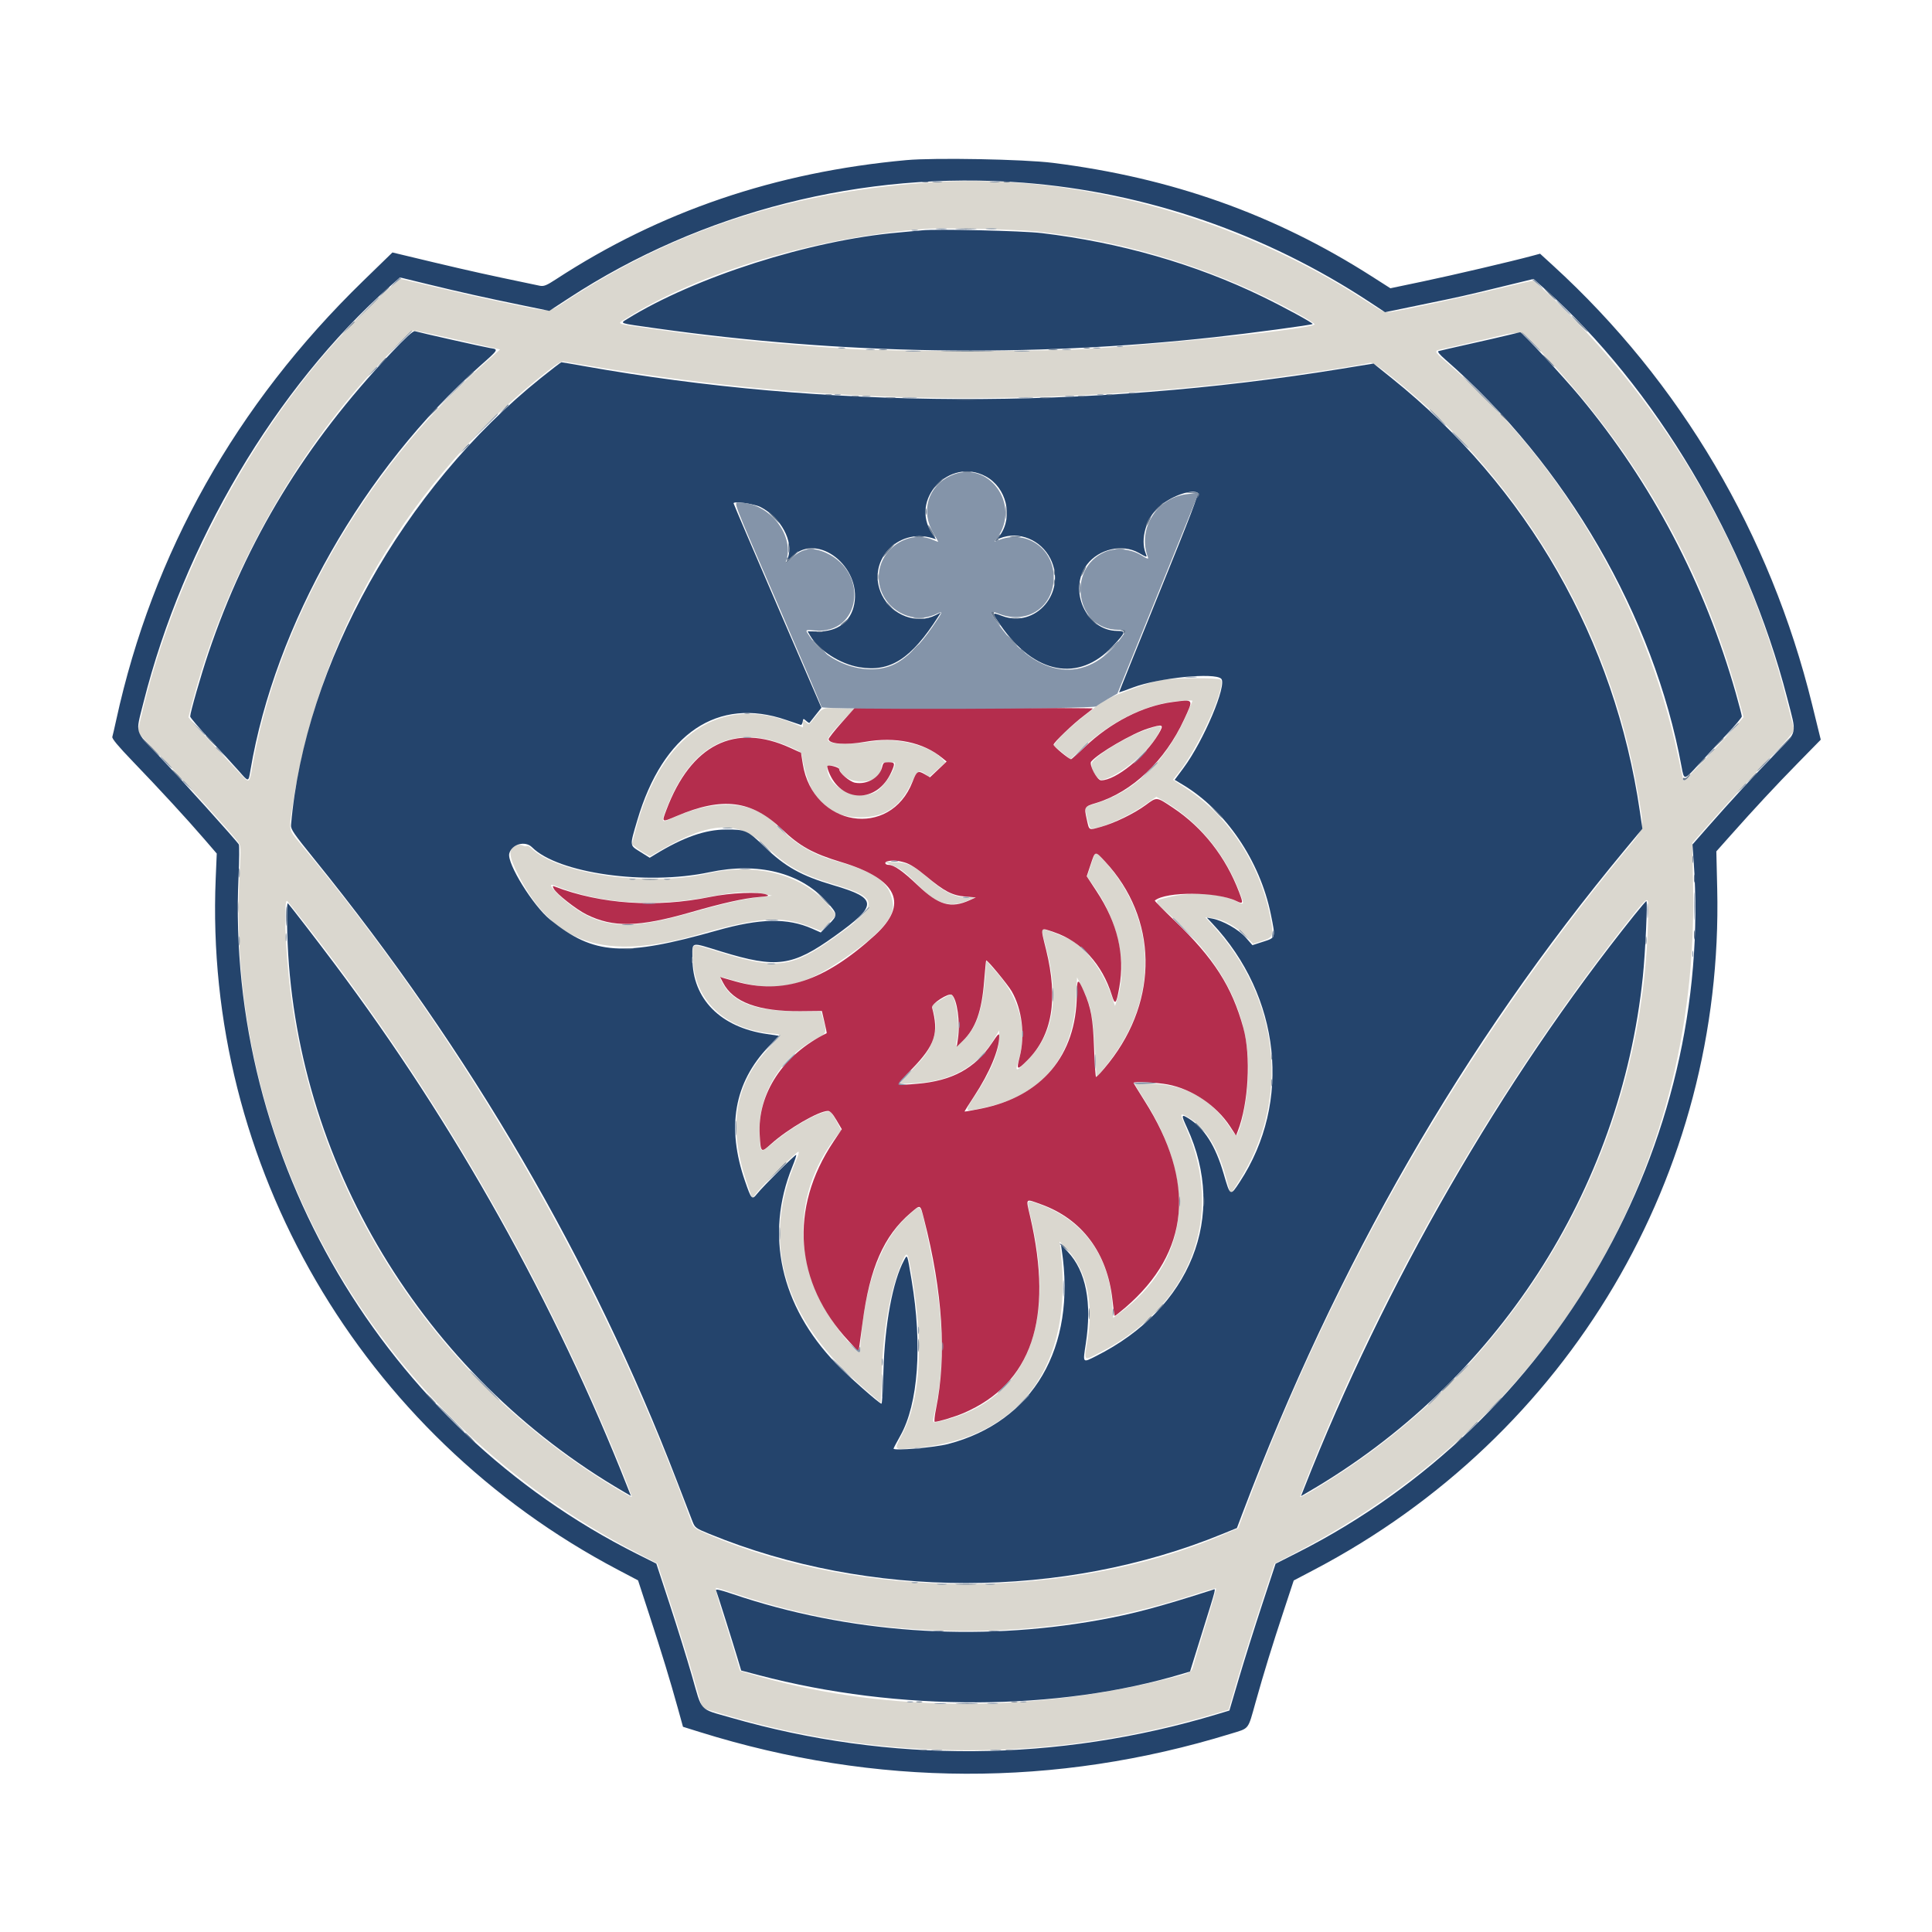 <svg id="svg" version="1.1" xmlns="http://www.w3.org/2000/svg" xmlns:xlink="http://www.w3.org/1999/xlink" width="400" height="400" viewBox="0, 0, 400,400"><g id="svgg"><path id="path0" d="M193.906 37.684 C 164.754 39.430,140.329 47.228,117.606 62.044 C 113.379 64.800,114.527 64.711,105.891 62.954 C 99.965 61.748,96.078 60.867,84.318 58.064 L 82.854 57.715 81.013 59.310 C 57.051 80.068,36.547 115.589,28.966 149.477 L 28.489 151.609 32.889 156.195 C 37.458 160.958,47.984 172.582,49.210 174.219 C 49.910 175.154,49.911 175.173,49.588 181.406 C 46.603 239.065,78.816 294.057,131.563 321.344 L 136.094 323.688 138.939 332.339 C 140.504 337.097,142.601 343.840,143.599 347.323 L 145.414 353.656 149.816 354.959 C 183.084 364.803,217.385 364.853,250.539 355.105 L 254.383 353.975 254.884 352.222 C 256.620 346.145,258.804 339.096,261.166 331.947 L 263.878 323.738 268.590 321.281 C 321.040 293.944,351.613 242.706,350.547 183.926 L 350.377 174.519 355.215 169.056 C 357.876 166.052,362.651 160.882,365.826 157.568 C 369.905 153.310,371.552 151.385,371.441 151.006 C 371.354 150.710,370.627 147.867,369.826 144.688 C 362.002 113.667,345.341 84.854,322.315 62.525 C 319.819 60.105,317.592 58.125,317.366 58.125 C 317.140 58.125,313.808 58.891,309.962 59.826 C 302.850 61.557,290.393 64.247,287.934 64.584 C 286.646 64.761,286.394 64.649,282.743 62.272 C 256.409 45.130,223.173 35.930,193.906 37.684 M214.953 47.959 C 234.246 50.098,252.956 56.076,269.453 65.374 C 270.957 66.221,272.188 67.019,272.188 67.145 C 272.188 67.979,243.288 71.097,224.844 72.253 C 216.371 72.785,184.330 72.782,176.094 72.249 C 161.014 71.273,149.488 70.117,136.250 68.254 C 127.063 66.960,127.686 67.160,129.424 66.062 C 144.824 56.334,169.120 49.031,191.563 47.386 C 195.351 47.108,210.660 47.483,214.953 47.959 M92.583 69.874 C 96.061 70.665,99.949 71.544,101.223 71.828 L 103.540 72.345 99.973 75.510 C 75.569 97.166,57.256 129.180,52.178 159.063 C 51.656 162.134,51.564 162.189,49.939 160.416 C 49.177 159.586,46.805 157.036,44.668 154.751 C 42.530 152.466,40.383 150.126,39.895 149.551 L 39.009 148.507 39.957 144.956 C 46.164 121.713,58.427 98.475,74.070 80.313 C 78.774 74.852,85.033 68.438,85.659 68.438 C 85.989 68.438,89.105 69.084,92.583 69.874 M319.850 73.658 C 339.445 94.606,352.384 117.467,359.839 144.312 L 360.993 148.468 359.950 149.679 C 357.184 152.889,348.605 161.904,348.537 161.671 C 348.495 161.525,347.966 159.085,347.362 156.248 C 340.768 125.291,323.170 95.335,299.766 75.229 C 296.697 72.593,296.710 72.642,298.984 72.178 C 299.973 71.977,303.664 71.137,307.188 70.311 C 315.877 68.277,314.467 67.904,319.850 73.658 M125.059 76.242 C 168.237 83.289,210.145 84.296,254.531 79.352 C 263.439 78.360,280.620 75.859,283.630 75.117 C 284.126 74.994,285.250 75.720,288.161 78.044 C 315.191 99.626,333.296 130.167,339.060 163.906 C 340.485 172.243,340.804 170.929,335.903 176.899 C 302.631 217.429,276.283 263.162,257.866 312.344 L 256.345 316.406 253.661 317.565 C 221.650 331.382,178.501 331.400,146.419 317.610 C 143.812 316.489,143.587 316.320,143.165 315.156 C 125.164 265.548,96.493 215.831,62.075 174.542 C 59.708 171.702,59.766 172.022,60.611 166.563 C 66.123 130.951,84.847 99.116,113.403 76.804 C 115.371 75.266,116.277 74.742,116.778 74.852 C 117.154 74.935,120.881 75.560,125.059 76.242 M240.605 140.777 C 238.455 141.184,236.279 141.891,231.628 143.690 C 229.886 144.365,227.514 145.668,226.819 146.333 C 226.592 146.550,225.773 147.214,225.000 147.808 C 222.593 149.657,219.689 152.282,218.888 153.332 L 218.122 154.338 219.873 155.765 L 221.625 157.191 224.015 154.957 C 230.261 149.119,237.453 145.650,244.453 145.098 C 245.785 144.993,246.875 144.992,246.875 145.095 C 246.875 145.198,246.374 146.421,245.762 147.813 C 241.627 157.219,235.331 163.563,227.602 166.113 C 226.085 166.613,224.802 167.043,224.751 167.068 C 224.482 167.198,225.492 171.339,225.825 171.466 C 227.043 171.934,233.273 169.262,236.916 166.709 L 239.410 164.961 240.877 165.815 C 248.072 170.000,253.644 176.705,256.720 184.878 C 257.627 187.288,257.596 187.415,256.261 186.724 C 252.856 184.963,246.893 184.544,242.059 185.726 C 238.631 186.563,238.603 186.235,242.399 189.642 C 253.267 199.397,258.438 209.667,258.438 221.499 C 258.438 226.364,257.281 232.885,256.027 235.088 C 255.951 235.223,255.360 234.516,254.715 233.518 C 250.809 227.475,245.142 224.375,238.002 224.375 C 236.351 224.375,235.000 224.440,235.000 224.520 C 235.000 224.600,235.751 225.831,236.669 227.255 C 248.105 244.996,246.243 261.326,231.563 272.043 L 230.469 272.841 230.275 269.936 C 229.609 259.974,224.329 252.690,215.391 249.402 C 212.390 248.298,212.490 248.165,213.416 252.031 C 218.786 274.444,212.317 289.710,195.625 294.014 C 192.789 294.745,192.957 294.892,193.566 292.217 C 195.851 282.168,195.378 271.221,191.993 255.844 C 190.440 248.792,190.837 249.225,188.111 251.606 C 182.620 256.400,179.151 265.454,178.234 277.381 C 177.989 280.574,178.011 280.572,175.434 277.578 C 164.113 264.421,163.258 247.967,173.233 235.193 L 174.180 233.980 173.262 232.278 C 172.757 231.341,172.168 230.429,171.953 230.250 C 170.979 229.437,164.664 232.776,160.312 236.407 C 157.305 238.915,157.424 238.979,157.258 234.763 C 156.930 226.460,161.629 218.769,169.449 214.806 C 171.166 213.936,171.203 213.752,170.301 210.547 L 169.971 209.375 165.063 209.370 C 156.391 209.360,151.657 207.549,149.525 203.425 C 148.836 202.092,148.902 202.079,151.852 202.962 C 160.094 205.429,165.546 204.528,173.309 199.418 C 181.656 193.923,185.258 190.090,184.865 187.122 C 184.279 182.706,181.555 180.651,173.164 178.292 C 168.085 176.864,164.644 174.777,160.777 170.781 C 155.913 165.754,148.401 165.249,139.297 169.339 C 136.805 170.458,136.784 170.414,138.146 166.961 C 143.326 153.835,152.244 149.586,163.782 154.745 C 165.763 155.631,165.937 155.787,166.106 156.836 C 167.458 165.257,171.301 169.219,178.118 169.219 C 183.175 169.219,186.363 167.084,188.690 162.141 C 189.923 159.520,190.318 159.267,191.599 160.274 L 192.345 160.861 194.055 159.353 L 195.765 157.846 195.060 157.095 C 192.588 154.464,186.223 152.762,181.322 153.422 C 175.539 154.200,172.797 154.209,171.584 153.453 C 171.040 153.114,171.693 152.188,174.789 148.906 L 176.852 146.719 173.660 146.626 C 170.133 146.525,170.365 146.416,168.200 149.188 C 167.515 150.065,167.476 150.075,166.872 149.529 C 166.266 148.980,166.250 148.987,166.250 149.784 L 166.250 150.603 164.803 149.983 C 149.494 143.420,136.776 151.838,131.541 171.998 L 130.819 174.777 131.726 175.500 C 132.225 175.898,133.075 176.461,133.616 176.753 L 134.599 177.282 137.378 175.687 C 147.196 170.050,152.994 169.885,158.412 175.087 C 162.885 179.383,165.907 181.070,172.856 183.153 C 182.233 185.963,182.188 187.400,172.508 194.280 C 164.104 200.253,160.777 200.726,150.118 197.464 C 142.640 195.175,143.438 195.127,143.438 197.867 C 143.438 206.717,149.754 213.004,159.609 213.963 C 162.003 214.196,162.043 213.939,159.141 217.011 C 152.217 224.343,150.707 233.115,154.443 244.307 L 155.725 248.146 156.656 246.964 C 157.945 245.327,164.930 238.438,165.300 238.438 C 165.467 238.438,165.312 239.105,164.956 239.922 C 157.410 257.227,162.079 273.015,179.063 287.617 L 182.344 290.439 182.540 284.516 C 182.847 275.266,184.253 267.315,186.561 261.771 C 187.798 258.799,187.893 258.879,188.715 263.594 C 191.247 278.115,190.633 289.310,186.901 296.702 C 185.004 300.459,184.755 300.194,189.772 299.753 C 211.233 297.867,222.373 282.673,219.606 259.063 L 219.368 257.031 220.948 258.709 C 224.902 262.907,226.442 269.643,225.188 277.262 C 224.399 282.058,224.190 281.846,227.852 279.965 C 246.475 270.398,253.588 251.949,245.660 233.775 C 244.180 230.384,244.195 230.277,246.006 231.338 C 249.531 233.404,252.074 237.407,253.765 243.551 L 254.781 247.244 256.453 244.638 C 267.248 227.806,265.065 206.715,250.945 191.439 L 249.531 189.909 251.011 190.072 C 253.175 190.310,255.860 191.752,257.769 193.701 L 259.444 195.411 261.362 194.799 C 263.662 194.066,263.781 193.677,262.954 189.607 C 260.748 178.743,254.326 168.961,245.682 163.295 L 242.843 161.433 243.867 160.170 C 248.133 154.905,253.986 142.007,252.695 140.716 C 252.265 140.286,242.946 140.333,240.605 140.777 M236.981 151.209 C 233.162 152.538,226.572 156.609,226.054 157.959 C 225.637 159.046,227.244 161.629,228.216 161.435 C 231.661 160.746,237.717 155.775,239.784 151.941 C 240.855 149.953,240.701 149.913,236.981 151.209 M185.313 157.962 C 185.313 159.560,182.794 163.239,181.158 164.032 C 177.124 165.984,171.250 162.927,171.250 158.876 C 171.250 158.268,173.497 158.460,173.706 159.085 C 174.980 162.908,182.500 162.657,182.500 158.791 C 182.500 158.482,182.594 158.135,182.708 158.021 C 182.944 157.785,185.313 157.732,185.313 157.962 M106.974 175.019 C 105.148 175.709,105.237 177.104,107.374 181.281 C 114.685 195.576,125.274 199.028,144.684 193.448 C 157.109 189.876,161.742 189.556,167.709 191.861 L 169.950 192.726 171.555 191.101 L 173.160 189.476 171.930 187.919 C 166.615 181.195,156.882 178.479,146.563 180.840 C 134.119 183.688,115.352 180.977,109.923 175.548 C 109.609 175.234,109.220 175.059,109.058 175.159 C 108.896 175.259,108.514 175.211,108.210 175.051 C 107.901 174.890,107.354 174.875,106.974 175.019 M225.887 179.029 L 225.078 181.495 226.479 183.482 C 231.532 190.652,233.493 199.863,231.392 206.563 L 230.853 208.281 230.141 206.190 C 228.525 201.449,225.561 197.214,222.276 194.953 C 221.042 194.105,215.625 192.009,215.625 192.380 C 215.625 192.465,216.055 194.178,216.581 196.189 C 219.338 206.736,218.169 213.988,212.832 219.442 C 210.368 221.961,210.103 222.009,210.799 219.817 C 212.788 213.549,211.282 206.990,206.630 201.666 L 204.219 198.906 203.966 202.188 C 203.434 209.103,202.232 212.671,199.555 215.293 C 197.965 216.849,197.684 216.849,198.130 215.294 C 198.854 212.772,197.900 205.938,196.825 205.938 C 196.640 205.938,195.675 206.431,194.682 207.035 L 192.876 208.132 193.337 209.613 C 194.358 212.895,193.226 216.800,190.369 219.844 C 189.562 220.703,188.270 222.092,187.498 222.930 L 186.094 224.453 189.658 224.249 C 197.012 223.829,202.397 220.795,205.763 215.175 L 206.875 213.318 206.875 214.751 C 206.875 217.739,205.198 221.802,201.890 226.832 C 199.582 230.341,199.502 230.208,203.430 229.407 C 215.586 226.927,222.203 219.121,222.794 206.563 L 222.992 202.344 224.142 204.688 C 225.853 208.174,226.255 210.129,226.663 216.955 L 227.031 223.129 229.375 220.160 C 240.121 206.543,239.591 189.798,228.026 177.578 C 226.757 176.237,226.815 176.197,225.887 179.029 M184.760 179.169 C 186.665 179.974,187.308 180.483,190.813 183.961 C 194.181 187.303,196.921 187.969,200.636 186.349 L 201.961 185.771 200.117 185.771 C 197.744 185.771,195.548 184.723,192.627 182.198 C 189.111 179.158,188.033 178.613,185.313 178.505 L 182.969 178.411 184.760 179.169 M116.875 184.106 C 125.931 187.292,136.486 187.748,148.028 185.451 C 152.227 184.615,155.626 184.484,158.188 185.059 L 159.844 185.430 156.563 185.842 C 153.246 186.258,149.817 187.067,141.563 189.382 C 129.849 192.667,123.990 192.074,117.598 186.956 C 114.875 184.775,113.191 182.705,114.609 183.280 C 114.910 183.402,115.930 183.774,116.875 184.106 M64.635 193.081 C 90.942 226.995,112.709 264.813,128.775 304.515 C 129.954 307.428,130.865 309.864,130.800 309.929 C 130.735 309.994,129.228 309.171,127.450 308.099 C 90.364 285.748,65.555 247.991,60.181 205.720 C 59.042 196.759,58.649 185.686,59.502 186.574 C 59.744 186.825,62.054 189.754,64.635 193.081 M341.248 187.422 C 341.167 234.502,317.524 278.384,278.125 304.579 C 273.866 307.411,269.373 310.103,269.198 309.927 C 269.054 309.783,272.077 302.208,275.155 295.000 C 290.901 258.134,313.399 220.417,338.209 189.295 C 340.894 185.927,341.251 185.707,341.248 187.422 M152.358 330.007 C 182.482 340.141,216.350 340.234,246.823 330.265 C 249.458 329.403,251.684 328.767,251.769 328.853 C 251.855 328.938,250.932 332.181,249.719 336.059 C 248.505 339.937,247.354 343.742,247.159 344.514 C 246.688 346.386,246.827 346.314,240.938 347.760 C 212.290 354.797,181.513 354.363,155.285 346.554 L 153.227 345.941 152.239 342.580 C 151.695 340.731,150.494 336.863,149.570 333.984 C 148.525 330.729,148.029 328.750,148.257 328.750 C 148.458 328.750,150.304 329.316,152.358 330.007 " stroke="none" fill="#dad7cf" fill-rule="evenodd"></path><path id="path1" d="M242.831 145.340 C 236.599 146.146,229.890 149.579,224.576 154.681 C 223.140 156.059,221.864 157.188,221.740 157.188 C 221.323 157.188,218.125 154.542,218.125 154.198 C 218.125 153.735,222.229 149.810,224.453 148.145 C 225.441 147.405,226.250 146.746,226.250 146.681 C 226.250 146.616,215.160 146.563,201.607 146.563 L 176.963 146.563 174.263 149.598 C 172.778 151.268,171.563 152.808,171.563 153.021 C 171.563 154.035,175.048 154.301,179.063 153.594 C 185.421 152.474,191.118 153.663,195.105 156.942 L 195.991 157.671 194.264 159.305 L 192.537 160.938 191.402 160.269 C 190.064 159.479,189.777 159.662,188.937 161.840 C 184.333 173.779,168.316 171.216,166.218 158.205 L 165.838 155.851 163.622 154.837 C 152.151 149.590,143.067 154.141,137.967 167.690 C 136.980 170.313,136.945 170.292,140.061 168.967 C 149.585 164.916,155.613 165.663,161.869 171.667 C 165.539 175.189,168.311 176.726,174.177 178.492 C 185.872 182.012,188.235 187.169,181.119 193.649 C 170.695 203.140,162.086 205.991,152.285 203.196 L 149.101 202.288 149.684 203.431 C 151.758 207.496,157.042 209.439,165.781 209.352 L 170.156 209.308 170.690 211.594 C 170.984 212.851,171.195 213.894,171.159 213.912 C 162.170 218.304,156.810 226.416,157.287 234.910 C 157.500 238.699,157.540 238.732,159.631 236.856 C 163.142 233.707,169.463 230.034,171.416 230.008 C 171.866 230.002,172.377 230.553,173.168 231.894 L 174.285 233.788 172.589 236.323 C 163.308 250.189,164.481 265.607,175.735 277.684 L 177.748 279.844 177.916 278.750 C 178.008 278.148,178.311 275.920,178.589 273.797 C 180.069 262.505,182.990 255.846,188.532 251.127 C 190.637 249.335,190.503 249.274,191.303 252.395 C 195.186 267.531,196.025 280.714,193.803 291.641 C 193.497 293.145,193.375 294.375,193.531 294.375 C 194.265 294.375,197.693 293.337,199.451 292.583 C 213.600 286.511,218.185 273.024,213.286 251.887 C 212.370 247.935,212.188 248.136,215.577 249.358 C 224.017 252.401,229.250 259.404,230.315 269.081 C 230.512 270.873,230.718 272.385,230.774 272.440 C 230.829 272.496,231.841 271.708,233.023 270.691 C 246.362 259.211,247.674 244.783,236.921 227.841 C 235.693 225.906,234.688 224.264,234.688 224.192 C 234.688 223.877,239.545 224.105,241.769 224.526 C 246.800 225.477,251.829 228.863,254.672 233.214 L 255.911 235.110 256.267 234.196 C 258.496 228.468,259.024 218.658,257.418 212.805 C 255.077 204.274,251.304 198.383,243.228 190.653 C 240.879 188.405,239.015 186.515,239.088 186.454 C 241.364 184.539,251.928 184.590,255.952 186.534 C 257.399 187.233,257.445 187.085,256.535 184.688 C 253.772 177.409,249.021 171.346,242.870 167.251 C 239.404 164.943,239.547 164.957,237.219 166.671 C 234.823 168.435,230.744 170.417,227.872 171.212 C 225.364 171.907,225.530 171.996,225.016 169.688 C 224.426 167.039,224.442 167.010,226.945 166.250 C 234.399 163.986,241.200 157.534,245.154 148.976 C 247.145 144.667,247.212 144.773,242.831 145.340 M239.874 151.939 C 237.094 156.637,230.999 161.563,227.965 161.563 C 227.142 161.563,225.414 158.287,225.917 157.681 C 227.330 155.979,234.411 151.852,237.656 150.840 C 240.844 149.846,241.051 149.948,239.874 151.939 M182.652 158.768 C 182.170 160.965,179.510 162.517,177.027 162.051 C 175.888 161.837,173.750 160.009,173.750 159.249 C 173.750 158.859,171.611 158.285,171.302 158.593 C 171.227 158.668,171.345 159.191,171.565 159.756 C 174.117 166.318,181.636 166.369,184.546 159.844 C 185.365 158.006,185.305 157.813,183.913 157.813 C 182.995 157.813,182.836 157.933,182.652 158.768 M228.829 178.409 C 239.653 190.099,239.975 206.841,229.628 219.979 C 228.249 221.730,227.031 223.072,226.920 222.962 C 226.809 222.851,226.626 220.136,226.512 216.927 C 226.299 210.914,225.892 208.651,224.423 205.300 C 223.155 202.407,222.972 202.495,222.940 206.014 C 222.826 218.494,215.706 226.975,203.208 229.514 C 201.272 229.907,199.688 230.182,199.688 230.125 C 199.688 230.068,200.599 228.630,201.713 226.930 C 204.894 222.075,206.875 217.342,206.875 214.596 C 206.875 213.800,206.696 213.965,205.298 216.056 C 201.842 221.222,197.074 223.797,189.873 224.385 C 185.217 224.766,185.281 224.955,188.825 221.302 C 193.589 216.392,194.411 213.875,192.971 208.594 C 192.764 207.834,196.458 205.469,197.068 205.970 C 198.157 206.866,198.833 211.662,198.340 215.000 L 198.087 216.719 199.336 215.503 C 202.011 212.899,203.259 209.409,203.755 203.138 C 203.939 200.825,204.128 198.893,204.176 198.844 C 204.365 198.656,208.642 203.830,209.457 205.233 C 211.606 208.934,212.264 214.355,211.110 218.849 C 210.397 221.621,210.555 221.684,212.737 219.492 C 217.868 214.336,219.117 206.909,216.583 196.622 C 215.372 191.701,215.237 191.995,218.240 193.004 C 223.847 194.890,228.195 199.630,230.184 206.025 C 230.859 208.199,231.112 207.939,231.739 204.426 C 232.941 197.684,231.384 191.121,227.005 184.480 L 224.993 181.428 225.804 178.995 C 226.774 176.081,226.690 176.098,228.829 178.409 M187.365 178.584 C 188.429 178.901,189.778 179.769,191.719 181.384 C 195.542 184.568,197.128 185.394,199.844 185.621 L 202.031 185.804 200.781 186.370 C 196.858 188.146,194.353 187.434,190.035 183.315 C 186.917 180.340,185.090 179.063,183.956 179.063 C 183.248 179.063,183.027 178.508,183.668 178.341 C 184.748 178.059,185.846 178.132,187.365 178.584 M114.664 184.018 C 115.234 185.084,119.287 188.274,121.419 189.334 C 126.946 192.085,132.262 191.972,143.013 188.873 C 149.592 186.976,153.994 185.989,157.011 185.735 C 159.062 185.562,159.359 185.472,158.730 185.219 C 157.151 184.583,151.313 184.825,147.007 185.705 C 135.844 187.987,124.399 187.217,114.817 183.540 C 114.376 183.371,114.354 183.439,114.664 184.018 " stroke="none" fill="#b42d4d" fill-rule="evenodd"></path><path id="path2" d="M187.656 33.150 C 160.537 35.633,136.658 43.756,115.092 57.835 C 113.156 59.098,112.604 59.320,111.775 59.166 C 111.229 59.064,107.617 58.305,103.750 57.479 C 97.767 56.202,93.538 55.226,82.891 52.664 L 81.250 52.270 75.157 58.195 C 48.865 83.765,31.608 114.455,24.063 149.063 C 23.707 150.695,23.344 152.267,23.256 152.556 C 23.146 152.920,24.467 154.503,27.564 157.719 C 32.974 163.336,38.702 169.558,42.248 173.670 L 44.877 176.719 44.660 181.875 C 42.167 241.095,74.697 296.998,127.954 325.015 L 132.103 327.198 134.472 334.458 C 137.068 342.417,138.714 347.805,140.343 353.679 L 141.406 357.513 144.878 358.598 C 181.364 369.991,218.566 370.112,254.804 358.956 C 258.748 357.742,258.306 358.306,259.980 352.344 C 261.705 346.197,263.333 340.909,265.821 333.376 L 267.853 327.221 272.130 324.974 C 324.881 297.264,356.904 243.132,355.530 183.993 L 355.350 176.267 358.206 173.056 C 363.357 167.263,367.574 162.731,372.308 157.900 L 376.969 153.144 375.182 145.869 C 366.511 110.578,347.917 79.074,321.537 54.978 L 318.856 52.529 317.162 52.986 C 312.978 54.115,300.808 56.965,294.636 58.261 L 287.866 59.682 284.011 57.220 C 263.921 44.390,242.638 36.816,217.969 33.718 C 211.966 32.964,193.471 32.618,187.656 33.150 M211.891 37.827 C 237.286 39.800,262.029 48.334,283.614 62.567 L 286.758 64.640 294.082 63.130 C 302.837 61.325,302.810 61.332,311.019 59.334 L 317.508 57.755 319.613 59.631 C 342.764 80.260,361.604 111.992,370.021 144.531 C 372.026 152.281,372.237 151.241,367.716 155.889 C 363.281 160.449,358.070 166.102,353.558 171.250 L 350.408 174.844 350.653 178.281 C 354.837 236.968,321.935 294.457,268.741 321.401 L 264.095 323.754 261.288 332.268 C 259.744 336.950,257.592 343.789,256.506 347.466 L 254.531 354.150 252.031 354.903 C 218.895 364.875,184.300 365.117,151.270 355.607 C 144.630 353.695,145.439 354.564,143.282 347.031 C 142.298 343.594,140.232 336.945,138.690 332.255 L 135.887 323.729 131.904 321.733 C 79.427 295.437,46.722 239.867,49.385 181.521 C 49.542 178.060,49.570 175.051,49.445 174.835 C 49.011 174.080,37.545 161.372,33.008 156.617 C 27.730 151.086,28.032 152.104,29.701 145.469 C 37.965 112.602,57.153 80.184,80.698 59.311 L 82.810 57.438 88.671 58.868 C 95.229 60.468,100.410 61.624,108.352 63.257 L 113.735 64.363 117.727 61.756 C 145.253 43.772,178.773 35.254,211.891 37.827 M190.938 47.684 C 190.336 47.750,188.086 47.959,185.938 48.148 C 167.702 49.755,143.846 57.369,129.847 66.052 C 128.329 66.993,127.964 66.873,135.625 67.952 C 174.532 73.429,212.851 74.047,251.406 69.816 C 258.757 69.010,271.562 67.292,271.769 67.085 C 271.947 66.907,265.937 63.630,261.341 61.399 C 247.467 54.665,231.943 50.201,215.625 48.254 C 211.672 47.782,193.794 47.369,190.938 47.684 M81.005 73.037 C 63.205 91.822,51.043 111.799,43.133 135.242 C 41.591 139.810,39.375 147.534,39.375 148.338 C 39.375 148.569,41.252 150.760,43.545 153.207 C 45.839 155.654,48.475 158.523,49.405 159.582 C 51.510 161.981,51.427 161.985,51.855 159.453 C 56.934 129.410,75.331 97.038,99.453 75.700 C 103.284 72.311,103.269 72.338,101.484 72.061 C 100.298 71.877,87.172 68.934,85.894 68.565 C 85.543 68.464,84.007 69.868,81.005 73.037 M312.188 69.394 C 310.898 69.712,307.242 70.551,304.063 71.258 C 300.883 71.965,298.082 72.609,297.839 72.688 C 297.547 72.783,298.025 73.380,299.246 74.446 C 324.269 96.289,342.431 127.599,348.149 158.750 C 348.671 161.594,348.661 161.595,351.588 158.378 C 353.035 156.788,355.660 153.971,357.422 152.118 C 359.184 150.264,360.625 148.557,360.625 148.323 C 360.625 148.090,360.070 145.946,359.393 143.559 C 352.916 120.751,342.062 100.097,327.093 82.094 C 323.736 78.057,315.084 68.731,314.744 68.782 C 314.627 68.800,313.477 69.075,312.188 69.394 M112.006 78.238 C 83.480 101.118,63.090 137.597,60.253 170.831 C 60.180 171.690,60.799 172.595,65.064 177.862 C 97.391 217.777,122.620 261.040,140.117 306.563 C 141.603 310.430,143.065 314.217,143.364 314.978 C 143.890 316.313,144.016 316.407,146.877 317.578 C 180.024 331.150,219.976 331.150,253.123 317.578 L 256.091 316.363 257.146 313.572 C 276.772 261.676,302.928 216.275,336.478 175.867 L 340.039 171.578 339.527 168.055 C 334.349 132.467,316.263 100.867,288.162 78.311 L 284.372 75.269 277.577 76.375 C 225.173 84.904,170.928 84.697,120.794 75.776 C 118.394 75.349,116.344 75.000,116.238 75.000 C 116.131 75.000,114.227 76.457,112.006 78.238 M204.099 98.640 C 208.351 100.945,209.803 106.853,207.078 110.760 C 206.458 111.649,206.457 111.670,207.047 111.435 C 210.928 109.889,215.518 111.757,217.478 115.679 C 220.918 122.564,214.462 130.174,207.444 127.507 C 205.302 126.694,205.293 126.761,207.161 129.463 C 214.165 139.595,223.323 141.328,230.323 133.846 C 233.090 130.887,233.172 130.626,231.339 130.622 C 224.902 130.609,221.041 122.101,225.087 116.842 C 227.545 113.646,232.387 112.561,235.742 114.453 C 237.597 115.499,237.555 115.497,237.180 114.511 C 236.085 111.631,237.267 107.408,239.831 105.046 C 242.185 102.875,246.249 101.328,247.915 101.968 C 248.272 102.104,246.553 106.617,240.013 122.712 C 235.416 134.025,231.673 143.309,231.695 143.342 C 231.718 143.375,233.028 142.917,234.607 142.324 C 239.921 140.328,251.500 139.188,252.841 140.528 C 254.095 141.782,249.189 153.388,245.038 158.986 L 243.202 161.462 244.884 162.469 C 253.758 167.777,260.850 178.212,263.106 189.281 C 264.118 194.246,264.152 194.123,261.525 194.969 L 259.300 195.685 257.915 194.102 C 256.462 192.441,253.106 190.550,250.946 190.176 L 249.861 189.988 250.968 191.166 C 265.175 206.289,267.516 228.176,256.691 244.688 C 254.695 247.733,254.730 247.750,253.344 243.002 C 251.650 237.198,249.344 233.571,246.054 231.538 C 244.555 230.612,244.526 230.812,245.766 233.497 C 254.193 251.735,246.548 270.910,226.921 280.762 C 224.091 282.183,224.177 282.287,224.801 278.211 C 226.110 269.655,224.842 263.176,221.073 259.167 L 219.653 257.656 219.817 258.750 C 222.877 279.052,213.930 294.352,196.303 298.964 C 193.503 299.697,185.000 300.415,185.000 299.918 C 185.000 299.828,185.636 298.623,186.414 297.240 C 190.116 290.657,190.992 278.485,188.733 265.000 C 187.803 259.451,187.873 259.630,187.168 260.938 C 184.813 265.306,183.161 274.233,182.905 283.984 C 182.809 287.637,182.627 290.625,182.501 290.625 C 182.079 290.625,175.495 284.804,173.097 282.310 C 161.602 270.358,158.325 255.610,164.042 241.562 C 164.559 240.292,164.918 239.189,164.841 239.112 C 164.680 238.950,158.040 245.554,156.754 247.154 C 155.684 248.487,155.578 248.376,154.244 244.520 C 150.390 233.379,151.994 224.203,159.103 216.719 L 161.260 214.448 158.754 214.082 C 149.163 212.679,143.384 206.832,143.360 198.506 C 143.350 194.845,142.753 194.990,149.420 197.032 C 160.809 200.520,164.074 200.073,172.796 193.831 C 181.816 187.377,181.782 185.995,172.536 183.276 C 165.917 181.330,162.568 179.459,158.281 175.308 C 154.797 171.935,154.316 171.720,150.313 171.742 C 145.955 171.767,141.429 173.361,135.618 176.918 L 134.518 177.591 132.572 176.375 C 130.312 174.962,130.342 175.278,131.943 169.844 C 137.254 151.816,148.612 144.168,162.796 149.069 C 164.266 149.577,165.606 150.030,165.774 150.075 C 165.942 150.119,166.129 149.828,166.190 149.427 C 166.296 148.729,166.325 148.721,166.902 149.243 C 167.233 149.543,167.543 149.730,167.591 149.660 C 167.639 149.589,168.216 148.856,168.873 148.031 L 170.067 146.532 160.971 125.472 C 155.968 113.889,151.875 104.315,151.875 104.195 C 151.875 103.710,156.143 104.306,157.453 104.975 C 161.672 107.129,164.381 112.166,163.114 115.499 C 162.813 116.290,162.889 116.259,164.179 115.070 C 169.367 110.288,178.326 117.348,176.863 125.064 C 176.168 128.726,173.403 130.802,169.304 130.739 L 167.201 130.708 167.741 131.628 C 169.506 134.634,173.927 137.470,177.895 138.139 C 184.299 139.219,188.650 136.439,194.237 127.694 L 194.812 126.795 193.762 127.338 C 189.870 129.350,184.673 127.422,182.597 123.195 C 179.267 116.414,185.706 109.174,193.065 111.424 L 193.787 111.645 193.006 110.494 C 188.228 103.453,196.558 94.553,204.099 98.640 M110.145 175.413 C 115.542 180.810,133.749 183.374,146.875 180.586 C 156.938 178.449,165.709 180.644,171.117 186.652 C 173.497 189.297,173.511 189.434,171.583 191.385 L 169.930 193.060 168.168 192.279 C 163.043 190.010,157.405 190.115,148.438 192.648 C 129.026 198.132,122.970 197.738,113.906 190.405 C 110.380 187.552,104.931 178.749,105.439 176.725 C 105.928 174.777,108.729 173.997,110.145 175.413 M338.377 189.453 C 310.971 223.655,286.560 266.015,270.015 308.082 L 269.356 309.758 270.850 308.890 C 309.745 286.292,335.540 246.568,340.136 202.188 C 340.643 197.299,341.143 186.563,340.864 186.563 C 340.770 186.563,339.651 187.863,338.377 189.453 M59.474 193.125 C 60.732 240.153,87.546 284.695,129.141 308.852 L 130.627 309.715 129.976 308.061 C 114.956 269.899,94.136 232.687,69.254 199.531 C 65.348 194.326,60.136 187.572,59.608 187.031 C 59.409 186.828,59.362 188.953,59.474 193.125 M148.252 329.255 C 148.528 329.976,151.764 340.219,152.645 343.165 L 153.452 345.861 157.117 346.826 C 186.071 354.450,219.001 354.325,244.989 346.493 L 246.384 346.073 248.814 338.271 C 251.982 328.100,251.778 328.926,251.062 329.155 C 239.830 332.754,234.553 334.158,227.500 335.427 C 202.077 339.998,175.528 338.103,151.633 330.010 C 149.104 329.154,148.130 328.936,148.252 329.255 " stroke="none" fill="#24446c" fill-rule="evenodd"></path><path id="path3" d="M191.016 37.715 C 191.316 37.794,191.809 37.794,192.109 37.715 C 192.410 37.637,192.164 37.573,191.563 37.573 C 190.961 37.573,190.715 37.637,191.016 37.715 M207.891 37.715 C 208.191 37.794,208.684 37.794,208.984 37.715 C 209.285 37.637,209.039 37.573,208.438 37.573 C 207.836 37.573,207.590 37.637,207.891 37.715 M198.203 47.418 C 199.191 47.480,200.809 47.480,201.797 47.418 C 202.785 47.356,201.977 47.306,200.000 47.306 C 198.023 47.306,197.215 47.356,198.203 47.418 M79.358 60.547 L 78.281 61.719 79.453 60.642 C 80.098 60.050,80.625 59.522,80.625 59.470 C 80.625 59.231,80.361 59.456,79.358 60.547 M320.781 60.938 C 321.453 61.625,322.072 62.188,322.158 62.188 C 322.244 62.188,321.765 61.625,321.094 60.938 C 320.422 60.250,319.803 59.688,319.717 59.688 C 319.631 59.688,320.110 60.250,320.781 60.938 M326.875 67.031 C 327.809 67.977,328.643 68.750,328.729 68.750 C 328.815 68.750,328.121 67.977,327.188 67.031 C 326.254 66.086,325.420 65.313,325.334 65.313 C 325.248 65.313,325.941 66.086,326.875 67.031 M72.017 67.891 L 70.781 69.219 72.109 67.983 C 72.840 67.304,73.438 66.706,73.438 66.655 C 73.438 66.419,73.165 66.655,72.017 67.891 M224.453 72.090 C 224.754 72.169,225.246 72.169,225.547 72.090 C 225.848 72.012,225.602 71.948,225.000 71.948 C 224.398 71.948,224.152 72.012,224.453 72.090 M182.109 72.408 C 182.496 72.483,183.129 72.483,183.516 72.408 C 183.902 72.334,183.586 72.273,182.813 72.273 C 182.039 72.273,181.723 72.334,182.109 72.408 M217.270 72.412 C 217.745 72.484,218.448 72.482,218.832 72.407 C 219.217 72.333,218.828 72.275,217.969 72.277 C 217.109 72.279,216.795 72.340,217.270 72.412 M195.859 72.734 C 198.309 72.786,202.316 72.786,204.766 72.734 C 207.215 72.681,205.211 72.638,200.313 72.638 C 195.414 72.638,193.410 72.681,195.859 72.734 M320.469 74.688 C 321.140 75.375,321.760 75.938,321.846 75.938 C 321.932 75.938,321.453 75.375,320.781 74.688 C 320.110 74.000,319.490 73.438,319.404 73.438 C 319.318 73.438,319.797 74.000,320.469 74.688 M78.887 75.078 L 77.969 76.094 78.984 75.176 C 79.931 74.320,80.144 74.063,79.902 74.063 C 79.848 74.063,79.391 74.520,78.887 75.078 M97.012 77.891 L 96.094 78.906 97.109 77.988 C 98.056 77.133,98.269 76.875,98.027 76.875 C 97.973 76.875,97.516 77.332,97.012 77.891 M233.828 81.465 C 234.129 81.544,234.621 81.544,234.922 81.465 C 235.223 81.387,234.977 81.323,234.375 81.323 C 233.773 81.323,233.527 81.387,233.828 81.465 M171.016 81.778 C 171.316 81.857,171.809 81.857,172.109 81.778 C 172.410 81.699,172.164 81.635,171.563 81.635 C 170.961 81.635,170.715 81.699,171.016 81.778 M229.141 81.778 C 229.441 81.857,229.934 81.857,230.234 81.778 C 230.535 81.699,230.289 81.635,229.688 81.635 C 229.086 81.635,228.840 81.699,229.141 81.778 M176.488 82.096 C 176.877 82.171,177.439 82.168,177.738 82.090 C 178.037 82.011,177.719 81.950,177.031 81.954 C 176.344 81.957,176.099 82.021,176.488 82.096 M223.363 82.096 C 223.752 82.171,224.314 82.168,224.613 82.090 C 224.912 82.011,224.594 81.950,223.906 81.954 C 223.219 81.957,222.974 82.021,223.363 82.096 M183.516 82.411 C 183.988 82.483,184.762 82.483,185.234 82.411 C 185.707 82.340,185.320 82.281,184.375 82.281 C 183.430 82.281,183.043 82.340,183.516 82.411 M215.552 82.414 C 216.114 82.484,216.958 82.482,217.427 82.411 C 217.897 82.339,217.438 82.283,216.406 82.284 C 215.375 82.286,214.991 82.344,215.552 82.414 M197.877 82.731 C 199.030 82.791,200.998 82.792,202.252 82.732 C 203.506 82.673,202.563 82.624,200.156 82.623 C 197.750 82.623,196.724 82.671,197.877 82.731 M104.199 84.766 L 103.281 85.781 104.297 84.863 C 105.244 84.008,105.456 83.750,105.215 83.750 C 105.161 83.750,104.704 84.207,104.199 84.766 M89.358 85.547 L 88.281 86.719 89.453 85.642 C 90.098 85.050,90.625 84.522,90.625 84.470 C 90.625 84.231,90.361 84.456,89.358 85.547 M310.625 85.723 C 310.625 85.777,311.082 86.234,311.641 86.738 L 312.656 87.656 311.738 86.641 C 310.883 85.694,310.625 85.481,310.625 85.723 M96.074 92.891 L 95.156 93.906 96.172 92.988 C 96.730 92.484,97.188 92.027,97.188 91.973 C 97.188 91.731,96.930 91.944,96.074 92.891 M199.457 97.724 C 199.932 97.796,200.636 97.794,201.020 97.720 C 201.404 97.646,201.016 97.587,200.156 97.589 C 199.297 97.592,198.982 97.652,199.457 97.724 M194.046 100.234 L 192.969 101.406 194.141 100.329 C 195.231 99.327,195.456 99.063,195.218 99.063 C 195.165 99.063,194.638 99.590,194.046 100.234 M246.624 102.104 C 247.837 102.200,248.063 102.313,247.923 102.751 C 247.783 103.188,247.810 103.202,248.075 102.827 C 248.584 102.109,248.198 101.871,246.622 101.931 L 245.156 101.988 246.624 102.104 M208.228 106.094 C 208.229 107.297,208.285 107.751,208.353 107.102 C 208.421 106.454,208.420 105.470,208.351 104.915 C 208.282 104.360,208.226 104.891,208.228 106.094 M239.517 105.391 L 238.281 106.719 239.609 105.483 C 240.845 104.335,241.081 104.063,240.845 104.063 C 240.794 104.063,240.196 104.660,239.517 105.391 M191.635 105.938 C 191.635 106.539,191.699 106.785,191.778 106.484 C 191.857 106.184,191.857 105.691,191.778 105.391 C 191.699 105.090,191.635 105.336,191.635 105.938 M160.156 107.188 C 160.828 107.875,161.447 108.438,161.533 108.438 C 161.619 108.438,161.140 107.875,160.469 107.188 C 159.797 106.500,159.178 105.938,159.092 105.938 C 159.006 105.938,159.485 106.500,160.156 107.188 M237.641 107.842 C 237.366 108.373,237.197 108.864,237.265 108.931 C 237.333 108.999,237.622 108.564,237.908 107.965 C 238.550 106.617,238.328 106.514,237.641 107.842 M192.189 108.932 C 192.190 109.283,193.370 111.250,193.579 111.250 C 193.661 111.250,193.427 110.723,193.058 110.078 C 192.232 108.635,192.187 108.576,192.189 108.932 M206.649 111.016 C 205.976 111.886,205.901 112.182,206.403 111.989 C 206.678 111.884,206.827 111.723,206.735 111.631 C 206.643 111.539,206.725 111.275,206.916 111.044 C 207.107 110.814,207.194 110.625,207.108 110.625 C 207.022 110.625,206.816 110.801,206.649 111.016 M189.453 111.161 C 189.926 111.233,190.699 111.233,191.172 111.161 C 191.645 111.090,191.258 111.031,190.313 111.031 C 189.367 111.031,188.980 111.090,189.453 111.161 M209.302 111.164 C 209.864 111.234,210.708 111.232,211.177 111.161 C 211.647 111.089,211.188 111.033,210.156 111.034 C 209.125 111.036,208.741 111.094,209.302 111.164 M163.219 113.438 C 163.219 114.383,163.277 114.770,163.349 114.297 C 163.420 113.824,163.420 113.051,163.349 112.578 C 163.277 112.105,163.219 112.492,163.219 113.438 M183.943 113.751 C 183.321 114.439,182.813 115.100,182.813 115.220 C 182.813 115.339,182.918 115.304,183.048 115.141 C 183.177 114.977,183.767 114.316,184.359 113.672 C 184.951 113.027,185.354 112.500,185.254 112.500 C 185.154 112.500,184.564 113.063,183.943 113.751 M167.109 113.658 C 167.496 113.733,168.129 113.733,168.516 113.658 C 168.902 113.584,168.586 113.523,167.813 113.523 C 167.039 113.523,166.723 113.584,167.109 113.658 M231.016 113.661 C 231.488 113.733,232.262 113.733,232.734 113.661 C 233.207 113.590,232.820 113.531,231.875 113.531 C 230.930 113.531,230.543 113.590,231.016 113.661 M164.218 115.001 C 163.544 115.704,163.248 115.841,163.036 115.548 C 162.836 115.271,162.803 115.311,162.922 115.683 C 163.014 115.973,162.922 116.270,162.717 116.343 C 162.512 116.417,162.423 116.564,162.519 116.669 C 162.616 116.775,163.313 116.232,164.069 115.462 C 164.824 114.692,165.369 114.063,165.280 114.063 C 165.190 114.063,164.712 114.485,164.218 115.001 M224.204 118.154 C 223.929 118.686,223.759 119.176,223.827 119.244 C 223.895 119.312,224.184 118.877,224.470 118.277 C 225.113 116.930,224.890 116.827,224.204 118.154 M218.198 118.438 C 218.198 119.039,218.262 119.285,218.340 118.984 C 218.419 118.684,218.419 118.191,218.340 117.891 C 218.262 117.590,218.198 117.836,218.198 118.438 M181.641 119.531 C 181.645 120.219,181.709 120.463,181.784 120.074 C 181.858 119.686,181.855 119.123,181.777 118.824 C 181.699 118.526,181.638 118.844,181.641 119.531 M218.198 120.625 C 218.198 121.227,218.262 121.473,218.340 121.172 C 218.419 120.871,218.419 120.379,218.340 120.078 C 218.262 119.777,218.198 120.023,218.198 120.625 M223.534 121.719 C 223.536 122.750,223.594 123.134,223.664 122.573 C 223.734 122.011,223.732 121.167,223.661 120.698 C 223.589 120.228,223.533 120.688,223.534 121.719 M183.438 124.785 C 183.438 124.839,183.895 125.296,184.453 125.801 L 185.469 126.719 184.551 125.703 C 183.695 124.756,183.438 124.544,183.438 124.785 M205.521 127.505 C 205.827 128.023,206.408 128.832,206.811 129.302 C 207.266 129.832,207.173 129.591,206.568 128.669 C 206.031 127.851,205.678 127.043,205.783 126.872 C 205.888 126.702,205.747 126.563,205.470 126.563 C 205.016 126.563,205.021 126.659,205.521 127.505 M225.938 128.281 C 226.521 128.883,227.068 129.375,227.154 129.375 C 227.240 129.375,226.833 128.883,226.250 128.281 C 225.667 127.680,225.120 127.188,225.034 127.188 C 224.948 127.188,225.354 127.680,225.938 128.281 M189.302 128.039 C 189.864 128.109,190.708 128.107,191.177 128.036 C 191.647 127.964,191.188 127.908,190.156 127.909 C 189.125 127.911,188.741 127.969,189.302 128.039 M209.453 128.036 C 209.926 128.108,210.699 128.108,211.172 128.036 C 211.645 127.965,211.258 127.906,210.313 127.906 C 209.367 127.906,208.980 127.965,209.453 128.036 M174.531 128.945 C 173.969 129.423,173.854 129.614,174.244 129.420 C 174.817 129.135,175.892 128.107,175.585 128.136 C 175.521 128.142,175.047 128.506,174.531 128.945 M232.269 130.529 C 232.572 130.608,232.726 130.824,232.612 131.009 C 232.488 131.210,232.550 131.256,232.764 131.124 C 233.365 130.752,233.169 130.310,232.422 130.349 C 231.887 130.376,231.850 130.419,232.269 130.529 M169.141 130.840 C 169.441 130.919,169.934 130.919,170.234 130.840 C 170.535 130.762,170.289 130.698,169.688 130.698 C 169.086 130.698,168.840 130.762,169.141 130.840 M209.375 132.656 C 209.958 133.258,210.505 133.750,210.591 133.750 C 210.677 133.750,210.271 133.258,209.688 132.656 C 209.104 132.055,208.557 131.563,208.471 131.563 C 208.385 131.563,208.792 132.055,209.375 132.656 M169.531 134.063 C 170.378 134.922,171.141 135.625,171.227 135.625 C 171.312 135.625,170.690 134.922,169.844 134.063 C 168.997 133.203,168.234 132.500,168.148 132.500 C 168.063 132.500,168.685 133.203,169.531 134.063 M229.832 134.453 L 228.281 136.094 229.922 134.543 C 231.446 133.102,231.706 132.813,231.473 132.813 C 231.423 132.813,230.685 133.551,229.832 134.453 M189.199 134.453 L 188.281 135.469 189.297 134.551 C 189.855 134.046,190.313 133.589,190.313 133.535 C 190.313 133.294,190.055 133.506,189.199 134.453 M211.250 134.473 C 211.250 134.527,211.707 134.984,212.266 135.488 L 213.281 136.406 212.363 135.391 C 211.508 134.444,211.250 134.231,211.250 134.473 M154.141 147.715 C 154.441 147.794,154.934 147.794,155.234 147.715 C 155.535 147.637,155.289 147.573,154.688 147.573 C 154.086 147.573,153.840 147.637,154.141 147.715 M43.438 153.281 C 44.021 153.883,44.568 154.375,44.654 154.375 C 44.740 154.375,44.333 153.883,43.750 153.281 C 43.167 152.680,42.620 152.188,42.534 152.188 C 42.448 152.188,42.854 152.680,43.438 153.281 M368.585 154.766 L 366.406 157.031 368.672 154.852 C 370.776 152.828,371.080 152.500,370.851 152.500 C 370.803 152.500,369.784 153.520,368.585 154.766 M31.094 154.688 C 32.114 155.719,33.019 156.563,33.105 156.563 C 33.191 156.563,32.427 155.719,31.406 154.688 C 30.386 153.656,29.481 152.813,29.395 152.813 C 29.309 152.813,30.073 153.656,31.094 154.688 M355.608 153.984 L 354.531 155.156 355.703 154.079 C 356.348 153.487,356.875 152.960,356.875 152.907 C 356.875 152.669,356.611 152.894,355.608 153.984 M352.012 157.891 L 351.094 158.906 352.109 157.988 C 353.056 157.133,353.269 156.875,353.027 156.875 C 352.973 156.875,352.516 157.332,352.012 157.891 M36.563 160.469 C 37.146 161.070,37.693 161.563,37.779 161.563 C 37.865 161.563,37.458 161.070,36.875 160.469 C 36.292 159.867,35.745 159.375,35.659 159.375 C 35.573 159.375,35.979 159.867,36.563 160.469 M362.483 161.172 L 361.406 162.344 362.578 161.267 C 363.223 160.675,363.750 160.147,363.750 160.095 C 363.750 159.856,363.486 160.081,362.483 161.172 M349.378 160.778 C 349.165 161.034,348.867 161.166,348.715 161.072 C 348.562 160.978,348.438 161.050,348.438 161.232 C 348.438 161.749,348.912 161.622,349.531 160.938 C 349.842 160.594,350.022 160.313,349.930 160.313 C 349.839 160.313,349.590 160.522,349.378 160.778 M251.549 167.891 C 252.844 169.270,253.125 169.518,253.125 169.284 C 253.125 169.234,252.457 168.566,251.641 167.799 L 250.156 166.406 251.549 167.891 M350.710 181.875 C 350.710 182.648,350.771 182.965,350.846 182.578 C 350.920 182.191,350.920 181.559,350.846 181.172 C 350.771 180.785,350.710 181.102,350.710 181.875 M133.213 182.105 C 134.034 182.170,135.300 182.169,136.025 182.103 C 136.750 182.038,136.078 181.985,134.531 181.986 C 132.984 181.987,132.391 182.040,133.213 182.105 M170.299 186.016 C 171.066 186.832,171.734 187.500,171.784 187.500 C 172.018 187.500,171.770 187.219,170.391 185.924 L 168.906 184.531 170.299 186.016 M49.168 187.813 C 49.168 189.102,49.223 189.629,49.290 188.984 C 49.358 188.340,49.358 187.285,49.290 186.641 C 49.223 185.996,49.168 186.523,49.168 187.813 M59.178 189.688 C 59.178 191.492,59.230 192.230,59.293 191.328 C 59.356 190.426,59.356 188.949,59.293 188.047 C 59.230 187.145,59.178 187.883,59.178 189.688 M350.714 193.594 C 350.717 194.453,350.777 194.768,350.849 194.293 C 350.921 193.818,350.919 193.114,350.845 192.730 C 350.771 192.346,350.712 192.734,350.714 193.594 M340.710 194.688 C 340.710 195.461,340.771 195.777,340.846 195.391 C 340.920 195.004,340.920 194.371,340.846 193.984 C 340.771 193.598,340.710 193.914,340.710 194.688 M128.984 196.476 C 129.543 196.545,130.457 196.545,131.016 196.476 C 131.574 196.407,131.117 196.350,130.000 196.350 C 128.883 196.350,128.426 196.407,128.984 196.476 M143.198 198.750 C 143.198 199.352,143.262 199.598,143.340 199.297 C 143.419 198.996,143.419 198.504,143.340 198.203 C 143.262 197.902,143.198 198.148,143.198 198.750 M247.500 232.598 C 247.500 232.652,247.957 233.109,248.516 233.613 L 249.531 234.531 248.613 233.516 C 247.758 232.569,247.500 232.356,247.500 232.598 M160.616 242.734 L 158.594 244.844 160.703 242.822 C 161.863 241.709,162.813 240.760,162.813 240.712 C 162.813 240.482,162.494 240.775,160.616 242.734 M249.156 248.750 C 249.156 249.695,249.215 250.082,249.286 249.609 C 249.358 249.137,249.358 248.363,249.286 247.891 C 249.215 247.418,249.156 247.805,249.156 248.750 M219.401 257.578 C 219.473 257.621,219.953 258.008,220.469 258.438 L 221.406 259.219 220.649 258.359 C 220.232 257.887,219.752 257.500,219.581 257.500 C 219.410 257.500,219.329 257.535,219.401 257.578 M239.824 271.016 L 238.906 272.031 239.922 271.113 C 240.869 270.258,241.081 270.000,240.840 270.000 C 240.786 270.000,240.329 270.457,239.824 271.016 M225.409 272.031 C 225.411 273.063,225.469 273.447,225.539 272.885 C 225.609 272.323,225.607 271.480,225.536 271.010 C 225.464 270.540,225.408 271.000,225.409 272.031 M237.324 273.516 L 236.406 274.531 237.422 273.613 C 237.980 273.109,238.438 272.652,238.438 272.598 C 238.438 272.356,238.180 272.569,237.324 273.516 M190.103 278.594 C 190.104 279.797,190.160 280.251,190.228 279.602 C 190.296 278.954,190.295 277.970,190.226 277.415 C 190.157 276.860,190.101 277.391,190.103 278.594 M182.620 286.875 C 182.620 289.023,182.670 289.902,182.731 288.828 C 182.792 287.754,182.792 285.996,182.731 284.922 C 182.670 283.848,182.620 284.727,182.620 286.875 M299.688 286.719 C 298.928 287.492,298.378 288.125,298.464 288.125 C 298.550 288.125,299.241 287.492,300.000 286.719 C 300.759 285.945,301.310 285.313,301.224 285.313 C 301.138 285.313,300.447 285.945,299.688 286.719 M89.063 289.531 C 89.646 290.133,90.193 290.625,90.279 290.625 C 90.365 290.625,89.958 290.133,89.375 289.531 C 88.792 288.930,88.245 288.438,88.159 288.438 C 88.073 288.438,88.479 288.930,89.063 289.531 M97.188 297.656 C 97.771 298.258,98.318 298.750,98.404 298.750 C 98.490 298.750,98.083 298.258,97.500 297.656 C 96.917 297.055,96.370 296.563,96.284 296.563 C 96.198 296.563,96.604 297.055,97.188 297.656 M301.699 298.516 L 300.781 299.531 301.797 298.613 C 302.355 298.109,302.813 297.652,302.813 297.598 C 302.813 297.356,302.555 297.569,301.699 298.516 M198.203 328.043 C 199.191 328.105,200.809 328.105,201.797 328.043 C 202.785 327.981,201.977 327.931,200.000 327.931 C 198.023 327.931,197.215 327.981,198.203 328.043 M189.766 352.403 C 190.066 352.482,190.559 352.482,190.859 352.403 C 191.160 352.324,190.914 352.260,190.313 352.260 C 189.711 352.260,189.465 352.324,189.766 352.403 M209.453 352.403 C 209.754 352.482,210.246 352.482,210.547 352.403 C 210.848 352.324,210.602 352.260,210.000 352.260 C 209.398 352.260,209.152 352.324,209.453 352.403 M198.372 352.732 C 199.453 352.793,201.140 352.792,202.122 352.731 C 203.103 352.669,202.219 352.619,200.156 352.619 C 198.094 352.620,197.291 352.670,198.372 352.732 M190.551 362.409 C 190.939 362.483,191.502 362.480,191.801 362.402 C 192.099 362.324,191.781 362.263,191.094 362.266 C 190.406 362.270,190.162 362.334,190.551 362.409 M208.359 362.408 C 208.746 362.483,209.379 362.483,209.766 362.408 C 210.152 362.334,209.836 362.273,209.063 362.273 C 208.289 362.273,207.973 362.334,208.359 362.408 " stroke="none" fill="#697a8f" fill-rule="evenodd"></path><path id="path4" d="M193.203 37.724 C 193.676 37.795,194.449 37.795,194.922 37.724 C 195.395 37.652,195.008 37.594,194.063 37.594 C 193.117 37.594,192.730 37.652,193.203 37.724 M205.078 37.724 C 205.551 37.795,206.324 37.795,206.797 37.724 C 207.270 37.652,206.883 37.594,205.938 37.594 C 204.992 37.594,204.605 37.652,205.078 37.724 M193.990 47.414 C 194.552 47.484,195.395 47.482,195.865 47.411 C 196.335 47.339,195.875 47.283,194.844 47.284 C 193.813 47.286,193.428 47.344,193.990 47.414 M204.302 47.414 C 204.864 47.484,205.708 47.482,206.177 47.411 C 206.647 47.339,206.188 47.283,205.156 47.284 C 204.125 47.286,203.741 47.344,204.302 47.414 M188.828 47.715 C 189.129 47.794,189.621 47.794,189.922 47.715 C 190.223 47.637,189.977 47.573,189.375 47.573 C 188.773 47.573,188.527 47.637,188.828 47.715 M81.699 58.516 L 80.781 59.531 81.873 58.594 C 82.474 58.078,83.025 57.621,83.097 57.578 C 83.170 57.535,83.091 57.500,82.923 57.500 C 82.755 57.500,82.204 57.957,81.699 58.516 M317.215 57.891 C 317.288 57.934,317.838 58.391,318.439 58.906 L 319.531 59.844 318.613 58.828 C 318.109 58.270,317.558 57.813,317.389 57.813 C 317.221 57.813,317.143 57.848,317.215 57.891 M75.774 64.141 L 73.281 66.719 75.859 64.226 C 78.254 61.911,78.580 61.563,78.352 61.563 C 78.305 61.563,77.145 62.723,75.774 64.141 M323.594 63.750 C 324.440 64.609,325.203 65.313,325.289 65.313 C 325.375 65.313,324.753 64.609,323.906 63.750 C 323.060 62.891,322.297 62.188,322.211 62.188 C 322.125 62.188,322.747 62.891,323.594 63.750 M82.649 71.016 L 80.156 73.594 82.734 71.101 C 85.129 68.786,85.455 68.438,85.227 68.438 C 85.180 68.438,84.020 69.598,82.649 71.016 M316.875 70.781 C 317.982 71.898,318.959 72.813,319.044 72.813 C 319.130 72.813,318.295 71.898,317.188 70.781 C 316.080 69.664,315.104 68.750,315.018 68.750 C 314.932 68.750,315.768 69.664,316.875 70.781 M231.328 71.778 C 231.629 71.857,232.121 71.857,232.422 71.778 C 232.723 71.699,232.477 71.635,231.875 71.635 C 231.273 71.635,231.027 71.699,231.328 71.778 M173.676 72.096 C 174.064 72.171,174.627 72.168,174.926 72.090 C 175.224 72.011,174.906 71.950,174.219 71.954 C 173.531 71.957,173.287 72.021,173.676 72.096 M226.488 72.096 C 226.877 72.171,227.439 72.168,227.738 72.090 C 228.037 72.011,227.719 71.950,227.031 71.954 C 226.344 71.957,226.099 72.021,226.488 72.096 M179.457 72.412 C 179.932 72.484,180.636 72.482,181.020 72.407 C 181.404 72.333,181.016 72.275,180.156 72.277 C 179.297 72.279,178.982 72.340,179.457 72.412 M220.082 72.412 C 220.557 72.484,221.261 72.482,221.645 72.407 C 222.029 72.333,221.641 72.275,220.781 72.277 C 219.922 72.279,219.607 72.340,220.082 72.412 M187.734 72.729 C 188.465 72.795,189.660 72.795,190.391 72.729 C 191.121 72.663,190.523 72.609,189.063 72.609 C 187.602 72.609,187.004 72.663,187.734 72.729 M210.234 72.729 C 210.965 72.795,212.160 72.795,212.891 72.729 C 213.621 72.663,213.023 72.609,211.563 72.609 C 210.102 72.609,209.504 72.663,210.234 72.729 M77.012 76.953 L 76.094 77.969 77.109 77.051 C 78.056 76.195,78.269 75.938,78.027 75.938 C 77.973 75.938,77.516 76.395,77.012 76.953 M306.563 81.719 C 308.706 83.867,310.530 85.625,310.616 85.625 C 310.702 85.625,309.018 83.867,306.875 81.719 C 304.732 79.570,302.908 77.813,302.822 77.813 C 302.736 77.813,304.419 79.570,306.563 81.719 M93.275 81.641 L 90.469 84.531 93.359 81.725 C 96.044 79.119,96.392 78.750,96.165 78.750 C 96.119 78.750,94.818 80.051,93.275 81.641 M172.891 81.778 C 173.191 81.857,173.684 81.857,173.984 81.778 C 174.285 81.699,174.039 81.635,173.438 81.635 C 172.836 81.635,172.590 81.699,172.891 81.778 M227.266 81.778 C 227.566 81.857,228.059 81.857,228.359 81.778 C 228.660 81.699,228.414 81.635,227.813 81.635 C 227.211 81.635,226.965 81.699,227.266 81.778 M178.672 82.096 C 179.059 82.170,179.691 82.170,180.078 82.096 C 180.465 82.021,180.148 81.960,179.375 81.960 C 178.602 81.960,178.285 82.021,178.672 82.096 M220.707 82.099 C 221.182 82.171,221.886 82.169,222.270 82.095 C 222.654 82.021,222.266 81.962,221.406 81.964 C 220.547 81.967,220.232 82.027,220.707 82.099 M187.118 82.417 C 187.853 82.483,188.978 82.482,189.618 82.415 C 190.258 82.348,189.656 82.293,188.281 82.295 C 186.906 82.296,186.383 82.351,187.118 82.417 M211.180 82.417 C 211.915 82.483,213.040 82.482,213.680 82.415 C 214.320 82.348,213.719 82.293,212.344 82.295 C 210.969 82.296,210.445 82.351,211.180 82.417 M297.500 86.406 C 298.434 87.352,299.268 88.125,299.354 88.125 C 299.440 88.125,298.746 87.352,297.813 86.406 C 296.879 85.461,296.045 84.688,295.959 84.688 C 295.873 84.688,296.566 85.461,297.500 86.406 M99.994 88.672 L 97.031 91.719 100.078 88.756 C 102.908 86.005,103.267 85.625,103.041 85.625 C 102.994 85.625,101.623 86.996,99.994 88.672 M302.188 91.094 C 303.121 92.039,303.955 92.813,304.041 92.813 C 304.127 92.813,303.434 92.039,302.500 91.094 C 301.566 90.148,300.732 89.375,300.646 89.375 C 300.560 89.375,301.254 90.148,302.188 91.094 M196.875 98.462 C 192.115 100.614,190.530 105.878,193.272 110.432 C 193.854 111.397,194.287 112.188,194.234 112.188 C 194.182 112.188,193.634 111.977,193.017 111.719 C 188.228 109.718,182.443 113.400,181.958 118.757 C 181.391 125.004,188.005 129.768,193.672 127.196 C 195.356 126.431,195.367 126.387,193.047 129.790 C 190.503 133.522,187.712 136.265,185.202 137.501 C 179.777 140.172,171.650 137.609,167.800 132.013 C 166.610 130.283,166.572 130.344,168.707 130.538 C 178.179 131.397,180.034 118.584,171.034 114.464 C 168.227 113.178,166.079 113.492,164.009 115.489 C 163.099 116.367,162.517 116.762,162.657 116.406 C 164.771 111.055,159.352 104.063,153.092 104.063 C 151.848 104.063,151.237 102.445,161.143 125.369 C 166.068 136.768,170.100 146.234,170.101 146.406 C 170.106 146.976,226.285 146.822,226.956 146.250 C 227.259 145.992,228.370 145.289,229.426 144.688 L 231.346 143.594 239.204 124.219 C 243.526 113.563,247.308 104.226,247.608 103.472 L 248.155 102.100 246.178 102.258 C 239.630 102.784,235.367 109.391,237.683 115.426 C 237.832 115.814,237.443 115.682,236.243 114.936 C 234.106 113.608,230.876 113.332,228.712 114.293 C 220.675 117.864,222.829 130.379,231.484 130.398 C 233.430 130.402,233.404 130.318,232.039 132.177 C 224.991 141.778,214.810 140.602,206.738 129.253 C 204.693 126.378,204.705 126.290,207.021 127.157 C 212.766 129.306,218.164 125.612,218.164 119.531 C 218.164 113.623,212.646 109.721,207.092 111.702 L 205.902 112.126 206.398 111.454 C 211.542 104.475,204.581 94.978,196.875 98.462 M245.547 140.226 C 246.105 140.295,247.020 140.295,247.578 140.226 C 248.137 140.157,247.680 140.100,246.563 140.100 C 245.445 140.100,244.988 140.157,245.547 140.226 M40.924 150.703 C 41.691 151.520,42.359 152.188,42.409 152.188 C 42.643 152.188,42.395 151.907,41.016 150.612 L 39.531 149.219 40.924 150.703 M358.270 151.328 L 356.719 152.969 358.359 151.418 C 359.262 150.565,360.000 149.827,360.000 149.777 C 360.000 149.544,359.710 149.804,358.270 151.328 M153.984 152.721 C 154.371 152.795,155.004 152.795,155.391 152.721 C 155.777 152.646,155.461 152.585,154.688 152.585 C 153.914 152.585,153.598 152.646,153.984 152.721 M223.427 155.547 L 221.719 157.344 223.516 155.636 C 224.504 154.696,225.313 153.888,225.313 153.839 C 225.313 153.607,225.014 153.878,223.427 155.547 M44.688 154.785 C 44.688 154.839,45.145 155.296,45.703 155.801 L 46.719 156.719 45.801 155.703 C 44.945 154.756,44.688 154.544,44.688 154.785 M353.887 156.016 L 352.969 157.031 353.984 156.113 C 354.543 155.609,355.000 155.152,355.000 155.098 C 355.000 154.856,354.742 155.069,353.887 156.016 M235.938 156.719 C 235.178 157.492,234.628 158.125,234.714 158.125 C 234.800 158.125,235.491 157.492,236.250 156.719 C 237.009 155.945,237.560 155.313,237.474 155.313 C 237.388 155.313,236.697 155.945,235.938 156.719 M34.219 157.813 C 34.890 158.500,35.510 159.063,35.596 159.063 C 35.682 159.063,35.203 158.500,34.531 157.813 C 33.860 157.125,33.240 156.563,33.154 156.563 C 33.068 156.563,33.547 157.125,34.219 157.813 M365.000 158.281 C 364.241 159.055,363.690 159.688,363.776 159.688 C 363.862 159.688,364.553 159.055,365.313 158.281 C 366.072 157.508,366.622 156.875,366.536 156.875 C 366.450 156.875,365.759 157.508,365.000 158.281 M237.802 159.609 L 236.094 161.406 237.891 159.698 C 238.879 158.759,239.688 157.950,239.688 157.901 C 239.688 157.669,239.389 157.940,237.802 159.609 M37.813 161.660 C 37.813 161.714,38.270 162.171,38.828 162.676 L 39.844 163.594 38.926 162.578 C 38.070 161.631,37.813 161.419,37.813 161.660 M360.449 163.203 L 359.531 164.219 360.547 163.301 C 361.494 162.445,361.706 162.188,361.465 162.188 C 361.411 162.188,360.954 162.645,360.449 163.203 M160.938 171.035 C 160.938 171.089,161.395 171.546,161.953 172.051 L 162.969 172.969 162.051 171.953 C 161.195 171.006,160.938 170.794,160.938 171.035 M149.766 171.474 C 150.238 171.545,151.012 171.545,151.484 171.474 C 151.957 171.402,151.570 171.344,150.625 171.344 C 149.680 171.344,149.293 171.402,149.766 171.474 M158.281 175.313 C 158.953 176.000,159.572 176.563,159.658 176.563 C 159.744 176.563,159.265 176.000,158.594 175.313 C 157.922 174.625,157.303 174.063,157.217 174.063 C 157.131 174.063,157.610 174.625,158.281 175.313 M350.391 177.969 C 350.395 178.656,350.459 178.901,350.534 178.512 C 350.608 178.123,350.605 177.561,350.527 177.262 C 350.449 176.963,350.388 177.281,350.391 177.969 M184.613 178.346 C 185.002 178.421,185.564 178.418,185.863 178.340 C 186.162 178.261,185.844 178.200,185.156 178.204 C 184.469 178.207,184.224 178.271,184.613 178.346 M49.464 180.781 C 49.467 181.641,49.527 181.955,49.599 181.480 C 49.671 181.005,49.669 180.302,49.595 179.918 C 49.521 179.533,49.462 179.922,49.464 180.781 M153.365 179.914 C 153.927 179.984,154.770 179.982,155.240 179.911 C 155.710 179.839,155.250 179.783,154.219 179.784 C 153.188 179.786,152.803 179.844,153.365 179.914 M130.391 182.090 C 130.691 182.169,131.184 182.169,131.484 182.090 C 131.785 182.012,131.539 181.948,130.938 181.948 C 130.336 181.948,130.090 182.012,130.391 182.090 M137.578 182.090 C 137.879 182.169,138.371 182.169,138.672 182.090 C 138.973 182.012,138.727 181.948,138.125 181.948 C 137.523 181.948,137.277 182.012,137.578 182.090 M350.750 187.656 C 350.750 190.234,350.799 191.247,350.858 189.908 C 350.916 188.568,350.916 186.458,350.857 185.220 C 350.798 183.982,350.750 185.078,350.750 187.656 M199.453 185.840 C 199.754 185.919,200.246 185.919,200.547 185.840 C 200.848 185.762,200.602 185.698,200.000 185.698 C 199.398 185.698,199.152 185.762,199.453 185.840 M341.045 188.594 C 341.046 189.969,341.101 190.492,341.167 189.757 C 341.233 189.022,341.232 187.897,341.165 187.257 C 341.098 186.617,341.043 187.219,341.045 188.594 M133.203 187.103 C 133.848 187.170,134.902 187.170,135.547 187.103 C 136.191 187.035,135.664 186.980,134.375 186.980 C 133.086 186.980,132.559 187.035,133.203 187.103 M178.270 189.453 L 176.719 191.094 178.359 189.543 C 179.262 188.690,180.000 187.952,180.000 187.902 C 180.000 187.669,179.710 187.929,178.270 189.453 M242.813 190.086 C 242.813 190.133,243.902 191.223,245.234 192.508 L 247.656 194.844 245.320 192.422 C 243.151 190.172,242.813 189.857,242.813 190.086 M158.665 190.538 C 159.220 190.607,160.204 190.608,160.852 190.541 C 161.501 190.473,161.047 190.416,159.844 190.415 C 158.641 190.414,158.110 190.469,158.665 190.538 M170.762 191.953 L 169.844 192.969 170.859 192.051 C 171.418 191.546,171.875 191.089,171.875 191.035 C 171.875 190.794,171.617 191.006,170.762 191.953 M128.984 191.476 C 129.543 191.545,130.457 191.545,131.016 191.476 C 131.574 191.407,131.117 191.350,130.000 191.350 C 128.883 191.350,128.426 191.407,128.984 191.476 M256.563 192.598 C 256.563 192.652,257.020 193.109,257.578 193.613 L 258.594 194.531 257.676 193.516 C 256.820 192.569,256.563 192.356,256.563 192.598 M263.400 193.369 C 263.297 193.990,263.343 194.282,263.517 194.108 C 263.674 193.951,263.751 193.489,263.687 193.083 C 263.588 192.457,263.544 192.501,263.400 193.369 M59.148 194.063 C 59.148 194.836,59.209 195.152,59.283 194.766 C 59.358 194.379,59.358 193.746,59.283 193.359 C 59.209 192.973,59.148 193.289,59.148 194.063 M49.464 194.844 C 49.467 195.703,49.527 196.018,49.599 195.543 C 49.671 195.068,49.669 194.364,49.595 193.980 C 49.521 193.596,49.462 193.984,49.464 194.844 M223.750 196.035 C 223.750 196.089,224.207 196.546,224.766 197.051 L 225.781 197.969 224.863 196.953 C 224.008 196.006,223.750 195.794,223.750 196.035 M350.385 197.500 C 350.385 198.102,350.449 198.348,350.528 198.047 C 350.607 197.746,350.607 197.254,350.528 196.953 C 350.449 196.652,350.385 196.898,350.385 197.500 M158.984 199.596 C 159.371 199.670,160.004 199.670,160.391 199.596 C 160.777 199.521,160.461 199.460,159.688 199.460 C 158.914 199.460,158.598 199.521,158.984 199.596 M222.915 205.469 C 222.916 206.672,222.973 207.126,223.041 206.477 C 223.108 205.829,223.107 204.845,223.038 204.290 C 222.969 203.735,222.914 204.266,222.915 205.469 M217.918 205.938 C 217.918 207.227,217.973 207.754,218.040 207.109 C 218.108 206.465,218.108 205.410,218.040 204.766 C 217.973 204.121,217.918 204.648,217.918 205.938 M198.510 212.188 C 198.510 212.789,198.574 213.035,198.653 212.734 C 198.732 212.434,198.732 211.941,198.653 211.641 C 198.574 211.340,198.510 211.586,198.510 212.188 M211.635 214.063 C 211.635 214.664,211.699 214.910,211.778 214.609 C 211.857 214.309,211.857 213.816,211.778 213.516 C 211.699 213.215,211.635 213.461,211.635 214.063 M159.858 215.924 L 158.310 217.656 159.999 216.027 C 160.929 215.131,161.625 214.351,161.548 214.294 C 161.470 214.238,160.709 214.971,159.858 215.924 M226.670 219.844 C 226.671 221.219,226.726 221.742,226.792 221.007 C 226.858 220.272,226.857 219.147,226.790 218.507 C 226.723 217.867,226.668 218.469,226.670 219.844 M202.796 218.984 L 201.719 220.156 202.891 219.079 C 203.535 218.487,204.063 217.960,204.063 217.907 C 204.063 217.669,203.798 217.894,202.796 218.984 M263.198 218.750 C 263.198 219.352,263.262 219.598,263.340 219.297 C 263.419 218.996,263.419 218.504,263.340 218.203 C 263.262 217.902,263.198 218.148,263.198 218.750 M163.125 219.531 C 162.366 220.305,161.815 220.938,161.901 220.938 C 161.987 220.938,162.678 220.305,163.438 219.531 C 164.197 218.758,164.747 218.125,164.661 218.125 C 164.575 218.125,163.884 218.758,163.125 219.531 M187.253 222.902 C 185.671 224.514,185.639 224.701,186.953 224.641 C 187.956 224.594,187.957 224.592,187.069 224.460 L 186.168 224.326 187.524 222.944 C 188.270 222.184,188.810 221.563,188.724 221.563 C 188.638 221.563,187.976 222.165,187.253 222.902 M263.204 224.219 C 263.207 224.906,263.271 225.151,263.346 224.762 C 263.421 224.373,263.418 223.811,263.340 223.512 C 263.261 223.213,263.200 223.531,263.204 224.219 M234.687 224.297 C 234.687 224.426,235.566 224.492,236.640 224.444 C 239.961 224.295,240.281 224.158,237.422 224.109 C 235.918 224.084,234.687 224.168,234.687 224.297 M152.295 233.594 C 152.296 234.969,152.351 235.492,152.417 234.757 C 152.483 234.022,152.482 232.897,152.415 232.257 C 152.348 231.617,152.293 232.219,152.295 233.594 M244.156 248.750 C 244.156 249.695,244.215 250.082,244.286 249.609 C 244.358 249.137,244.358 248.363,244.286 247.891 C 244.215 247.418,244.156 247.805,244.156 248.750 M161.353 255.469 C 161.354 256.672,161.410 257.126,161.478 256.477 C 161.546 255.829,161.545 254.845,161.476 254.290 C 161.407 253.735,161.351 254.266,161.353 255.469 M220.111 266.719 C 220.110 268.266,220.163 268.938,220.228 268.213 C 220.294 267.487,220.295 266.222,220.230 265.400 C 220.165 264.578,220.112 265.172,220.111 266.719 M230.391 271.719 C 230.395 272.406,230.459 272.651,230.534 272.262 C 230.608 271.873,230.605 271.311,230.527 271.012 C 230.449 270.713,230.388 271.031,230.391 271.719 M190.079 275.469 C 190.082 276.156,190.146 276.401,190.221 276.012 C 190.296 275.623,190.293 275.061,190.215 274.762 C 190.136 274.463,190.075 274.781,190.079 275.469 M195.085 278.750 C 195.085 279.523,195.146 279.840,195.221 279.453 C 195.295 279.066,195.295 278.434,195.221 278.047 C 195.146 277.660,195.085 277.977,195.085 278.750 M176.546 278.828 C 177.785 280.177,178.140 280.285,178.089 279.297 C 178.059 278.718,178.026 278.697,177.903 279.174 C 177.771 279.687,177.623 279.633,176.611 278.705 L 175.469 277.656 176.546 278.828 M182.579 282.031 C 182.582 282.719,182.646 282.963,182.721 282.574 C 182.796 282.186,182.793 281.623,182.715 281.324 C 182.636 281.026,182.575 281.344,182.579 282.031 M174.219 283.438 C 175.413 284.641,176.460 285.625,176.546 285.625 C 176.632 285.625,175.725 284.641,174.531 283.438 C 173.337 282.234,172.290 281.250,172.204 281.250 C 172.118 281.250,173.025 282.234,174.219 283.438 M302.500 283.906 C 301.741 284.680,301.190 285.313,301.276 285.313 C 301.362 285.313,302.053 284.680,302.813 283.906 C 303.572 283.133,304.122 282.500,304.036 282.500 C 303.950 282.500,303.259 283.133,302.500 283.906 M100.156 286.875 C 101.869 288.594,103.340 290.000,103.426 290.000 C 103.512 290.000,102.181 288.594,100.469 286.875 C 98.756 285.156,97.285 283.750,97.199 283.750 C 97.113 283.750,98.444 285.156,100.156 286.875 M207.813 287.031 C 207.053 287.805,206.503 288.438,206.589 288.438 C 206.675 288.438,207.366 287.805,208.125 287.031 C 208.884 286.258,209.435 285.625,209.349 285.625 C 209.263 285.625,208.572 286.258,207.813 287.031 M296.875 289.531 C 296.116 290.305,295.565 290.938,295.651 290.938 C 295.737 290.938,296.428 290.305,297.188 289.531 C 297.947 288.758,298.497 288.125,298.411 288.125 C 298.325 288.125,297.634 288.758,296.875 289.531 M211.239 290.547 L 209.531 292.344 211.328 290.636 C 212.997 289.049,213.268 288.750,213.036 288.750 C 212.987 288.750,212.179 289.559,211.239 290.547 M309.052 291.172 L 307.344 292.969 309.141 291.261 C 310.810 289.674,311.081 289.375,310.849 289.375 C 310.800 289.375,309.991 290.184,309.052 291.172 M93.125 293.594 C 94.751 295.227,96.152 296.563,96.238 296.563 C 96.324 296.563,95.064 295.227,93.438 293.594 C 91.811 291.961,90.411 290.625,90.325 290.625 C 90.239 290.625,91.499 291.961,93.125 293.594 M304.207 296.016 L 302.656 297.656 304.297 296.105 C 305.821 294.665,306.081 294.375,305.848 294.375 C 305.798 294.375,305.060 295.113,304.207 296.016 M189.453 299.903 C 189.754 299.982,190.246 299.982,190.547 299.903 C 190.848 299.824,190.602 299.760,190.000 299.760 C 189.398 299.760,189.152 299.824,189.453 299.903 M188.828 327.715 C 189.129 327.794,189.621 327.794,189.922 327.715 C 190.223 327.637,189.977 327.573,189.375 327.573 C 188.773 327.573,188.527 327.637,188.828 327.715 M194.141 328.036 C 194.613 328.108,195.387 328.108,195.859 328.036 C 196.332 327.965,195.945 327.906,195.000 327.906 C 194.055 327.906,193.668 327.965,194.141 328.036 M204.141 328.036 C 204.613 328.108,205.387 328.108,205.859 328.036 C 206.332 327.965,205.945 327.906,205.000 327.906 C 204.055 327.906,203.668 327.965,204.141 328.036 M193.365 337.726 C 193.927 337.796,194.770 337.795,195.240 337.723 C 195.710 337.652,195.250 337.595,194.219 337.597 C 193.188 337.599,192.803 337.657,193.365 337.726 M204.927 337.726 C 205.489 337.796,206.333 337.795,206.802 337.723 C 207.272 337.652,206.813 337.595,205.781 337.597 C 204.750 337.599,204.366 337.657,204.927 337.726 M187.891 352.403 C 188.191 352.482,188.684 352.482,188.984 352.403 C 189.285 352.324,189.039 352.260,188.438 352.260 C 187.836 352.260,187.590 352.324,187.891 352.403 M211.328 352.403 C 211.629 352.482,212.121 352.482,212.422 352.403 C 212.723 352.324,212.477 352.260,211.875 352.260 C 211.273 352.260,211.027 352.324,211.328 352.403 M193.672 352.726 C 194.230 352.795,195.145 352.795,195.703 352.726 C 196.262 352.657,195.805 352.600,194.688 352.600 C 193.570 352.600,193.113 352.657,193.672 352.726 M204.615 352.726 C 205.177 352.796,206.020 352.795,206.490 352.723 C 206.960 352.652,206.500 352.595,205.469 352.597 C 204.438 352.599,204.053 352.657,204.615 352.726 M193.052 362.414 C 193.614 362.484,194.458 362.482,194.927 362.411 C 195.397 362.339,194.938 362.283,193.906 362.284 C 192.875 362.286,192.491 362.344,193.052 362.414 M205.240 362.414 C 205.802 362.484,206.645 362.482,207.115 362.411 C 207.585 362.339,207.125 362.283,206.094 362.284 C 205.063 362.286,204.678 362.344,205.240 362.414 " stroke="none" fill="#8494a9" fill-rule="evenodd"></path></g></svg>